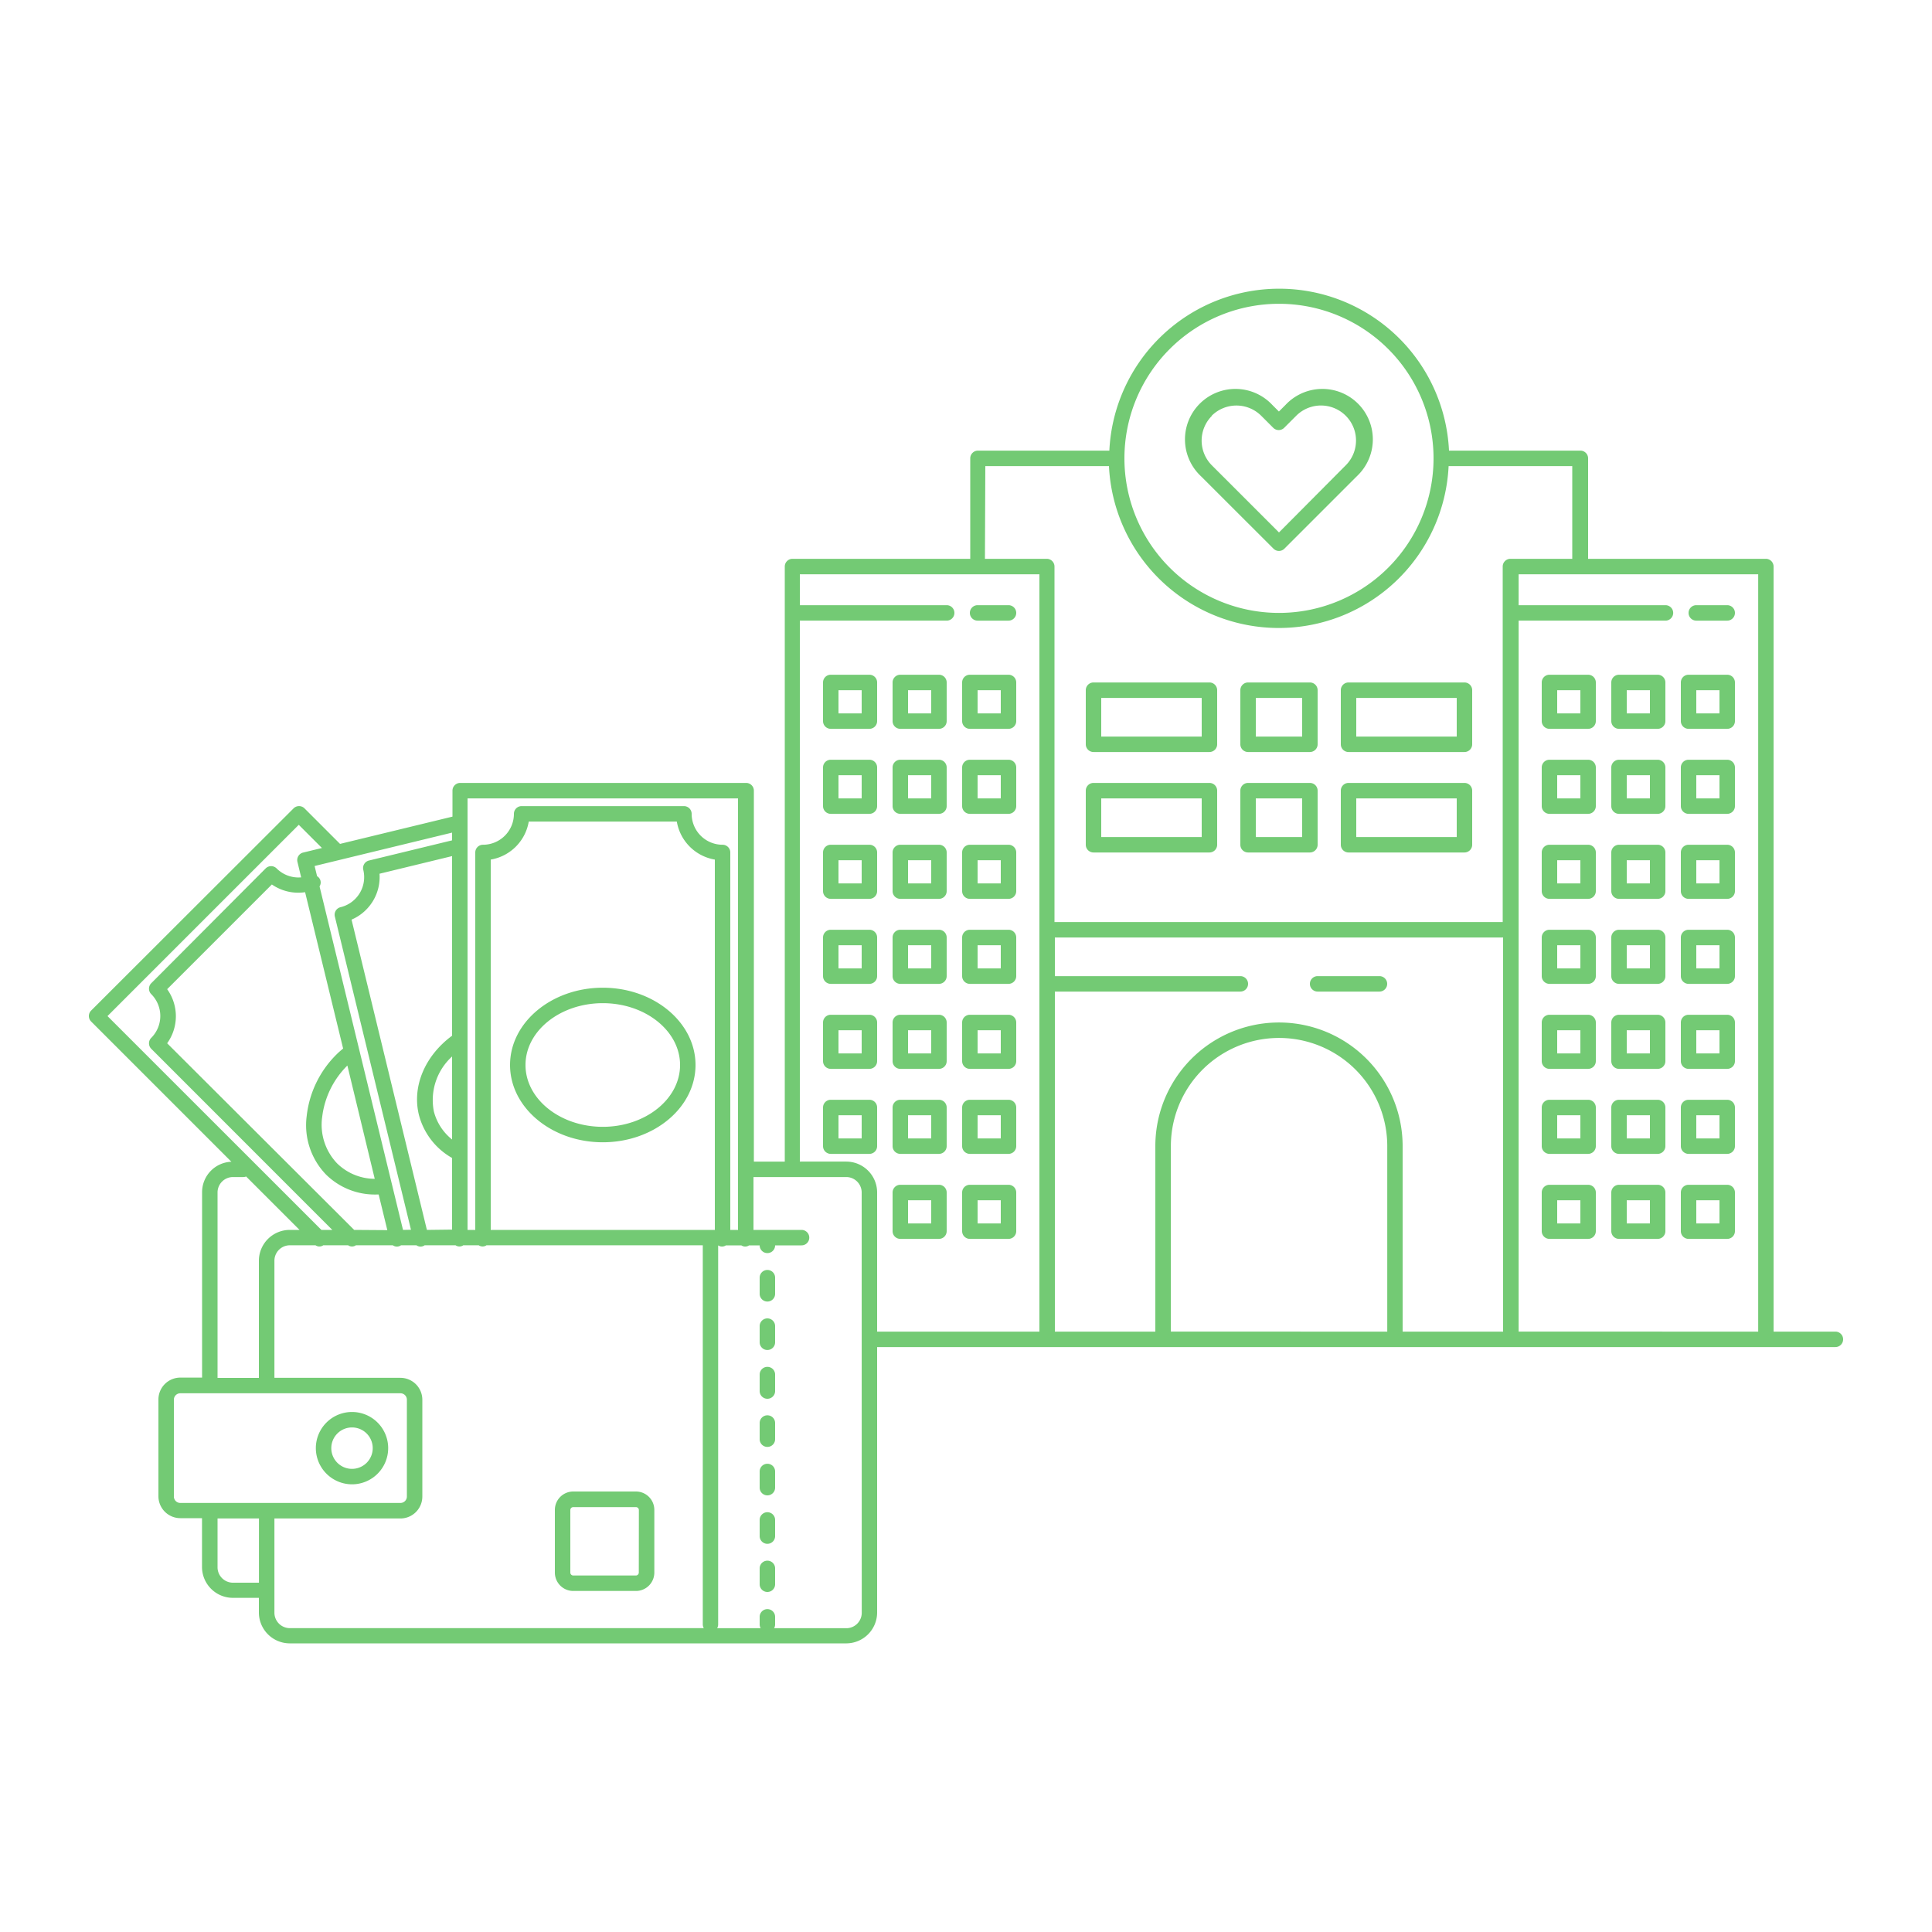 <svg id="Layer_1" data-name="Layer 1" xmlns="http://www.w3.org/2000/svg" viewBox="0 0 250 250"><defs><style>.cls-1{fill:#73ca74}</style></defs><path class="cls-1" d="M45.55 192.07a4.68 4.68 0 1 0-4.68-4.68 4.69 4.69 0 0 0 4.68 4.68zm0-7.36a2.68 2.68 0 1 1-2.68 2.68 2.68 2.68 0 0 1 2.68-2.68zM82.28 193h-8.11a2.38 2.38 0 0 0-2.37 2.38v8.11a2.38 2.38 0 0 0 2.38 2.38h8.11a2.38 2.38 0 0 0 2.38-2.37v-8.11a2.38 2.38 0 0 0-2.39-2.39zm.38 10.49a.38.38 0 0 1-.37.38h-8.12a.38.38 0 0 1-.37-.37v-8.11a.38.38 0 0 1 .38-.37h8.11a.38.38 0 0 1 .38.38zm16.64-39.16a1 1 0 0 0-1 1v2.09a1 1 0 1 0 2 0v-2.09a1 1 0 0 0-1-1zm0 6.27a1 1 0 0 0-1 1v2.09a1 1 0 1 0 2 0v-2.09a1 1 0 0 0-1-1zm0 6.27a1 1 0 0 0-1 1V180a1 1 0 1 0 2 0v-2.09a1 1 0 0 0-1-1.04zm0 12.54a1 1 0 0 0-1 1v2.09a1 1 0 1 0 2 0v-2.09a1 1 0 0 0-1-1zm0 12.54a1 1 0 0 0-1 1V205a1 1 0 1 0 2 0v-2.09a1 1 0 0 0-1-.96zm0-6.27a1 1 0 0 0-1 1v2.09a1 1 0 1 0 2 0v-2.09a1 1 0 0 0-1-1zm0-12.54a1 1 0 0 0-1 1v2.09a1 1 0 1 0 2 0v-2.09a1 1 0 0 0-1-1zM78 127.81c-6.62 0-12 4.49-12 10s5.38 10 12 10 12-4.49 12-10-5.38-10-12-10zm0 18c-5.51 0-10-3.59-10-8s4.49-8 10-8 10 3.59 10 8-4.49 8-10 8zm29.5-51.5h5a1 1 0 0 0 1-1v-5a1 1 0 0 0-1-1h-5a1 1 0 0 0-1 1v5a1 1 0 0 0 1 1zm1-5h3v3h-3zm17 5h5a1 1 0 0 0 1-1v-5a1 1 0 0 0-1-1h-5a1 1 0 0 0-1 1v5a1 1 0 0 0 1 1zm1-5h3v3h-3zm-10 5h5a1 1 0 0 0 1-1v-5a1 1 0 0 0-1-1h-5a1 1 0 0 0-1 1v5a1 1 0 0 0 1 1zm1-5h3v3h-3zm-10 16h5a1 1 0 0 0 1-1v-5a1 1 0 0 0-1-1h-5a1 1 0 0 0-1 1v5a1 1 0 0 0 1 1zm1-5h3v3h-3zm17 5h5a1 1 0 0 0 1-1v-5a1 1 0 0 0-1-1h-5a1 1 0 0 0-1 1v5a1 1 0 0 0 1 1zm1-5h3v3h-3zm-10 5h5a1 1 0 0 0 1-1v-5a1 1 0 0 0-1-1h-5a1 1 0 0 0-1 1v5a1 1 0 0 0 1 1zm1-5h3v3h-3zm9-20h4a1 1 0 0 0 0-2h-4a1 1 0 0 0 0 2zm-19 36h5a1 1 0 0 0 1-1v-5a1 1 0 0 0-1-1h-5a1 1 0 0 0-1 1v5a1 1 0 0 0 1 1zm1-5h3v3h-3zm17 5h5a1 1 0 0 0 1-1v-5a1 1 0 0 0-1-1h-5a1 1 0 0 0-1 1v5a1 1 0 0 0 1 1zm1-5h3v3h-3zm-10 5h5a1 1 0 0 0 1-1v-5a1 1 0 0 0-1-1h-5a1 1 0 0 0-1 1v5a1 1 0 0 0 1 1zm1-5h3v3h-3zm-10 16h5a1 1 0 0 0 1-1v-5a1 1 0 0 0-1-1h-5a1 1 0 0 0-1 1v5a1 1 0 0 0 1 1zm1-5h3v3h-3zm17 5h5a1 1 0 0 0 1-1v-5a1 1 0 0 0-1-1h-5a1 1 0 0 0-1 1v5a1 1 0 0 0 1 1zm1-5h3v3h-3zm-10 5h5a1 1 0 0 0 1-1v-5a1 1 0 0 0-1-1h-5a1 1 0 0 0-1 1v5a1 1 0 0 0 1 1zm1-5h3v3h-3zm-10 16h5a1 1 0 0 0 1-1v-5a1 1 0 0 0-1-1h-5a1 1 0 0 0-1 1v5a1 1 0 0 0 1 1zm1-5h3v3h-3zm17 5h5a1 1 0 0 0 1-1v-5a1 1 0 0 0-1-1h-5a1 1 0 0 0-1 1v5a1 1 0 0 0 1 1zm1-5h3v3h-3zm-10 5h5a1 1 0 0 0 1-1v-5a1 1 0 0 0-1-1h-5a1 1 0 0 0-1 1v5a1 1 0 0 0 1 1zm1-5h3v3h-3zm-4 10a1 1 0 0 0-1-1h-5a1 1 0 0 0-1 1v5a1 1 0 0 0 1 1h5a1 1 0 0 0 1-1zm-2 4h-3v-3h3zm14 2h5a1 1 0 0 0 1-1v-5a1 1 0 0 0-1-1h-5a1 1 0 0 0-1 1v5a1 1 0 0 0 1 1zm1-5h3v3h-3zm-10 5h5a1 1 0 0 0 1-1v-5a1 1 0 0 0-1-1h-5a1 1 0 0 0-1 1v5a1 1 0 0 0 1 1zm1-5h3v3h-3zm8 16h5a1 1 0 0 0 1-1v-5a1 1 0 0 0-1-1h-5a1 1 0 0 0-1 1v5a1 1 0 0 0 1 1zm1-5h3v3h-3zm-10 5h5a1 1 0 0 0 1-1v-5a1 1 0 0 0-1-1h-5a1 1 0 0 0-1 1v5a1 1 0 0 0 1 1zm1-5h3v3h-3zm88-68h-5a1 1 0 0 0-1 1v5a1 1 0 0 0 1 1h5a1 1 0 0 0 1-1v-5a1 1 0 0 0-1-1zm-1 5h-3v-3h3zm19-5h-5a1 1 0 0 0-1 1v5a1 1 0 0 0 1 1h5a1 1 0 0 0 1-1v-5a1 1 0 0 0-1-1zm-1 5h-3v-3h3zm-8-5h-5a1 1 0 0 0-1 1v5a1 1 0 0 0 1 1h5a1 1 0 0 0 1-1v-5a1 1 0 0 0-1-1zm-1 5h-3v-3h3zm-8 6h-5a1 1 0 0 0-1 1v5a1 1 0 0 0 1 1h5a1 1 0 0 0 1-1v-5a1 1 0 0 0-1-1zm-1 5h-3v-3h3zm19-5h-5a1 1 0 0 0-1 1v5a1 1 0 0 0 1 1h5a1 1 0 0 0 1-1v-5a1 1 0 0 0-1-1zm-1 5h-3v-3h3zm-8-5h-5a1 1 0 0 0-1 1v5a1 1 0 0 0 1 1h5a1 1 0 0 0 1-1v-5a1 1 0 0 0-1-1zm-1 5h-3v-3h3zm10-25h-4a1 1 0 0 0 0 2h4a1 1 0 0 0 0-2zm-18 31h-5a1 1 0 0 0-1 1v5a1 1 0 0 0 1 1h5a1 1 0 0 0 1-1v-5a1 1 0 0 0-1-1zm-1 5h-3v-3h3zm19-5h-5a1 1 0 0 0-1 1v5a1 1 0 0 0 1 1h5a1 1 0 0 0 1-1v-5a1 1 0 0 0-1-1zm-1 5h-3v-3h3zm-8-5h-5a1 1 0 0 0-1 1v5a1 1 0 0 0 1 1h5a1 1 0 0 0 1-1v-5a1 1 0 0 0-1-1zm-1 5h-3v-3h3zm-8 6h-5a1 1 0 0 0-1 1v5a1 1 0 0 0 1 1h5a1 1 0 0 0 1-1v-5a1 1 0 0 0-1-1zm-1 5h-3v-3h3zm19-5h-5a1 1 0 0 0-1 1v5a1 1 0 0 0 1 1h5a1 1 0 0 0 1-1v-5a1 1 0 0 0-1-1zm-1 5h-3v-3h3zm-8-5h-5a1 1 0 0 0-1 1v5a1 1 0 0 0 1 1h5a1 1 0 0 0 1-1v-5a1 1 0 0 0-1-1zm-1 5h-3v-3h3zm-8 6h-5a1 1 0 0 0-1 1v5a1 1 0 0 0 1 1h5a1 1 0 0 0 1-1v-5a1 1 0 0 0-1-1zm-1 5h-3v-3h3zm19-5h-5a1 1 0 0 0-1 1v5a1 1 0 0 0 1 1h5a1 1 0 0 0 1-1v-5a1 1 0 0 0-1-1zm-1 5h-3v-3h3zm-8-5h-5a1 1 0 0 0-1 1v5a1 1 0 0 0 1 1h5a1 1 0 0 0 1-1v-5a1 1 0 0 0-1-1zm-1 5h-3v-3h3zm-8 6h-5a1 1 0 0 0-1 1v5a1 1 0 0 0 1 1h5a1 1 0 0 0 1-1v-5a1 1 0 0 0-1-1zm-1 5h-3v-3h3zm19-5h-5a1 1 0 0 0-1 1v5a1 1 0 0 0 1 1h5a1 1 0 0 0 1-1v-5a1 1 0 0 0-1-1zm-1 5h-3v-3h3zm-8-5h-5a1 1 0 0 0-1 1v5a1 1 0 0 0 1 1h5a1 1 0 0 0 1-1v-5a1 1 0 0 0-1-1zm-1 5h-3v-3h3zm-8 6h-5a1 1 0 0 0-1 1v5a1 1 0 0 0 1 1h5a1 1 0 0 0 1-1v-5a1 1 0 0 0-1-1zm-1 5h-3v-3h3zm19-5h-5a1 1 0 0 0-1 1v5a1 1 0 0 0 1 1h5a1 1 0 0 0 1-1v-5a1 1 0 0 0-1-1zm-1 5h-3v-3h3zm-8-5h-5a1 1 0 0 0-1 1v5a1 1 0 0 0 1 1h5a1 1 0 0 0 1-1v-5a1 1 0 0 0-1-1zm-1 5h-3v-3h3zm-43-30h8a1 1 0 0 0 0-2h-8a1 1 0 0 0 0 2zm-29-18h15a1 1 0 0 0 1-1v-7a1 1 0 0 0-1-1h-15a1 1 0 0 0-1 1v7a1 1 0 0 0 1 1zm1-7h13v5h-13zm32 7h15a1 1 0 0 0 1-1v-7a1 1 0 0 0-1-1h-15a1 1 0 0 0-1 1v7a1 1 0 0 0 1 1zm1-7h13v5h-13zm-14 7h8a1 1 0 0 0 1-1v-7a1 1 0 0 0-1-1h-8a1 1 0 0 0-1 1v7a1 1 0 0 0 1 1zm1-7h6v5h-6zm-21-6h15a1 1 0 0 0 1-1v-7a1 1 0 0 0-1-1h-15a1 1 0 0 0-1 1v7a1 1 0 0 0 1 1zm1-7h13v5h-13zm32 7h15a1 1 0 0 0 1-1v-7a1 1 0 0 0-1-1h-15a1 1 0 0 0-1 1v7a1 1 0 0 0 1 1zm1-7h13v5h-13zm-14 7h8a1 1 0 0 0 1-1v-7a1 1 0 0 0-1-1h-8a1 1 0 0 0-1 1v7a1 1 0 0 0 1 1zm1-7h6v5h-6zM164.79 71a1 1 0 0 0 1.41 0l9.38-9.38a6.53 6.53 0 1 0-9.23-9.23l-.86.86-.86-.86a6.53 6.53 0 1 0-9.23 9.23zm-8-17.2a4.54 4.54 0 0 1 6.41 0l1.56 1.56a1 1 0 0 0 1.41 0l1.56-1.56a4.53 4.53 0 1 1 6.41 6.41l-8.64 8.69-8.68-8.68a4.53 4.53 0 0 1 0-6.41z"/><path class="cls-1" d="M237.5 172.31h-8v-99a1 1 0 0 0-1-1h-23v-13a1 1 0 0 0-1-1h-17a22 22 0 0 0-43.95 0h-17a1 1 0 0 0-1 1v13h-23a1 1 0 0 0-1 1v77h-4v-48a1 1 0 0 0-1-1h-37a1 1 0 0 0-1 1v3.36L44 109.2l-4.6-4.6a1 1 0 0 0-1.41 0l-26.2 26.17a1 1 0 0 0 0 1.41l18.15 18.15a3.94 3.94 0 0 0-3.79 3.93v24h-2.82a2.84 2.84 0 0 0-2.83 2.83v12.53a2.84 2.84 0 0 0 2.83 2.83h2.81v6.36a4 4 0 0 0 3.94 3.95h3.42v1.94a4 4 0 0 0 3.95 3.95h72.1a4 4 0 0 0 3.95-3.95v-34.39h124a1 1 0 0 0 0-2zm-72-133a20 20 0 1 1-20 20 20 20 0 0 1 20-20zm-38 21h16a22 22 0 0 0 43.95 0h16v12h-8a1 1 0 0 0-1 1v46h-58v-46a1 1 0 0 0-1-1h-8zm22 112h-13v-44h24a1 1 0 0 0 0-2h-24v-5h58v51h-13v-24a16 16 0 1 0-32 0zm-89-69h35v55.84h-1v-48.84a1 1 0 0 0-1-1 4 4 0 0 1-4-4 1 1 0 0 0-1-1h-21a1 1 0 0 0-1 1 4 4 0 0 1-4 4 1 1 0 0 0-1 1v48.84h-1v-55.84zm3 55.84v-47.92a6 6 0 0 0 4.92-4.92h19.16a6 6 0 0 0 4.92 4.92v47.92zm-8.26 0L45.49 119a6 6 0 0 0 3.62-5.94l9.39-2.28v23.24c-3.51 2.59-5.19 6.55-4.3 10.22a9 9 0 0 0 4.3 5.6v9.27zm-9.41 0L21.63 135a6 6 0 0 0 0-7l13.55-13.55a6 6 0 0 0 4.3 1l4.92 20.23c-.27.23-.54.45-.79.7a13.27 13.27 0 0 0-3.92 8A9.19 9.19 0 0 0 42.2 152a9 9 0 0 0 6.48 2.57H49l1.12 4.61zm2.66-6.61a7 7 0 0 1-4.87-2 7.23 7.23 0 0 1-1.93-6 11.24 11.24 0 0 1 3.26-6.66zm3.66 6.61l-10.8-44.45a.94.94 0 0 0-.32-1.32l-.32-1.32 17.79-4.32v1l-10.75 2.61a1 1 0 0 0-.74 1.21 4 4 0 0 1-2.94 4.83 1 1 0 0 0-.74 1.21l9.85 40.53zm6.35-11.7a6.79 6.79 0 0 1-2.36-3.64 7.61 7.61 0 0 1 2.36-7.1zm-19.84-40.72l3 3-2.43.59a1 1 0 0 0-.74 1.21l.48 2a4 4 0 0 1-3.18-1.16 1 1 0 0 0-1.41 0l-14.81 14.86a1 1 0 0 0 0 1.41 4 4 0 0 1 0 5.66 1 1 0 0 0 0 1.41L43 159.15h-1.41l-27.68-27.67zm-10.51 47.53a2 2 0 0 1 1.94-1.95h1.41a1 1 0 0 0 .35-.07l6.91 6.91h-1.31a4 4 0 0 0-3.95 3.95v15.2h-5.35zm-5.65 39.4v-12.54a.83.83 0 0 1 .83-.83h28.49a.83.83 0 0 1 .83.83v12.53a.83.83 0 0 1-.83.83H23.33a.83.83 0 0 1-.83-.82zm7.59 11.14a2 2 0 0 1-1.94-1.95v-6.36h5.36v8.31zm5.42 3.94v-12.25h16.31a2.84 2.84 0 0 0 2.83-2.83v-12.54a2.84 2.84 0 0 0-2.83-2.83H35.51v-15.2a2 2 0 0 1 1.95-1.95h3.37a.88.88 0 0 0 1 0h3.22a.88.88 0 0 0 1 0h4.78a.92.92 0 0 0 1.06 0h2a.92.92 0 0 0 1.06 0h4a.89.89 0 0 0 1 0h2a.89.89 0 0 0 1 0h27.99v49.07a1 1 0 0 0 .13.47H37.45a2 2 0 0 1-1.94-1.94zm76 0a2 2 0 0 1-1.95 1.95h-9.39a1 1 0 0 0 .13-.47v-1a1 1 0 1 0-2 0v1a1 1 0 0 0 .13.47H92.8a1 1 0 0 0 .13-.47v-49.07a.89.89 0 0 0 1 0h2a.89.89 0 0 0 1 0h1.37a1 1 0 1 0 2 0h3.42a1 1 0 0 0 0-2H97.5v-6.84h12.05a2 2 0 0 1 1.95 1.95zm-1.95-58.43h-6.06v-70h19a1 1 0 0 0 0-2h-19v-4h31v98h-21v-18.05a4 4 0 0 0-3.95-3.95zm41.95 22v-24a14 14 0 1 1 28 0v24zm45 0v-92h19a1 1 0 0 0 0-2h-19v-4h31v98z"/></svg>